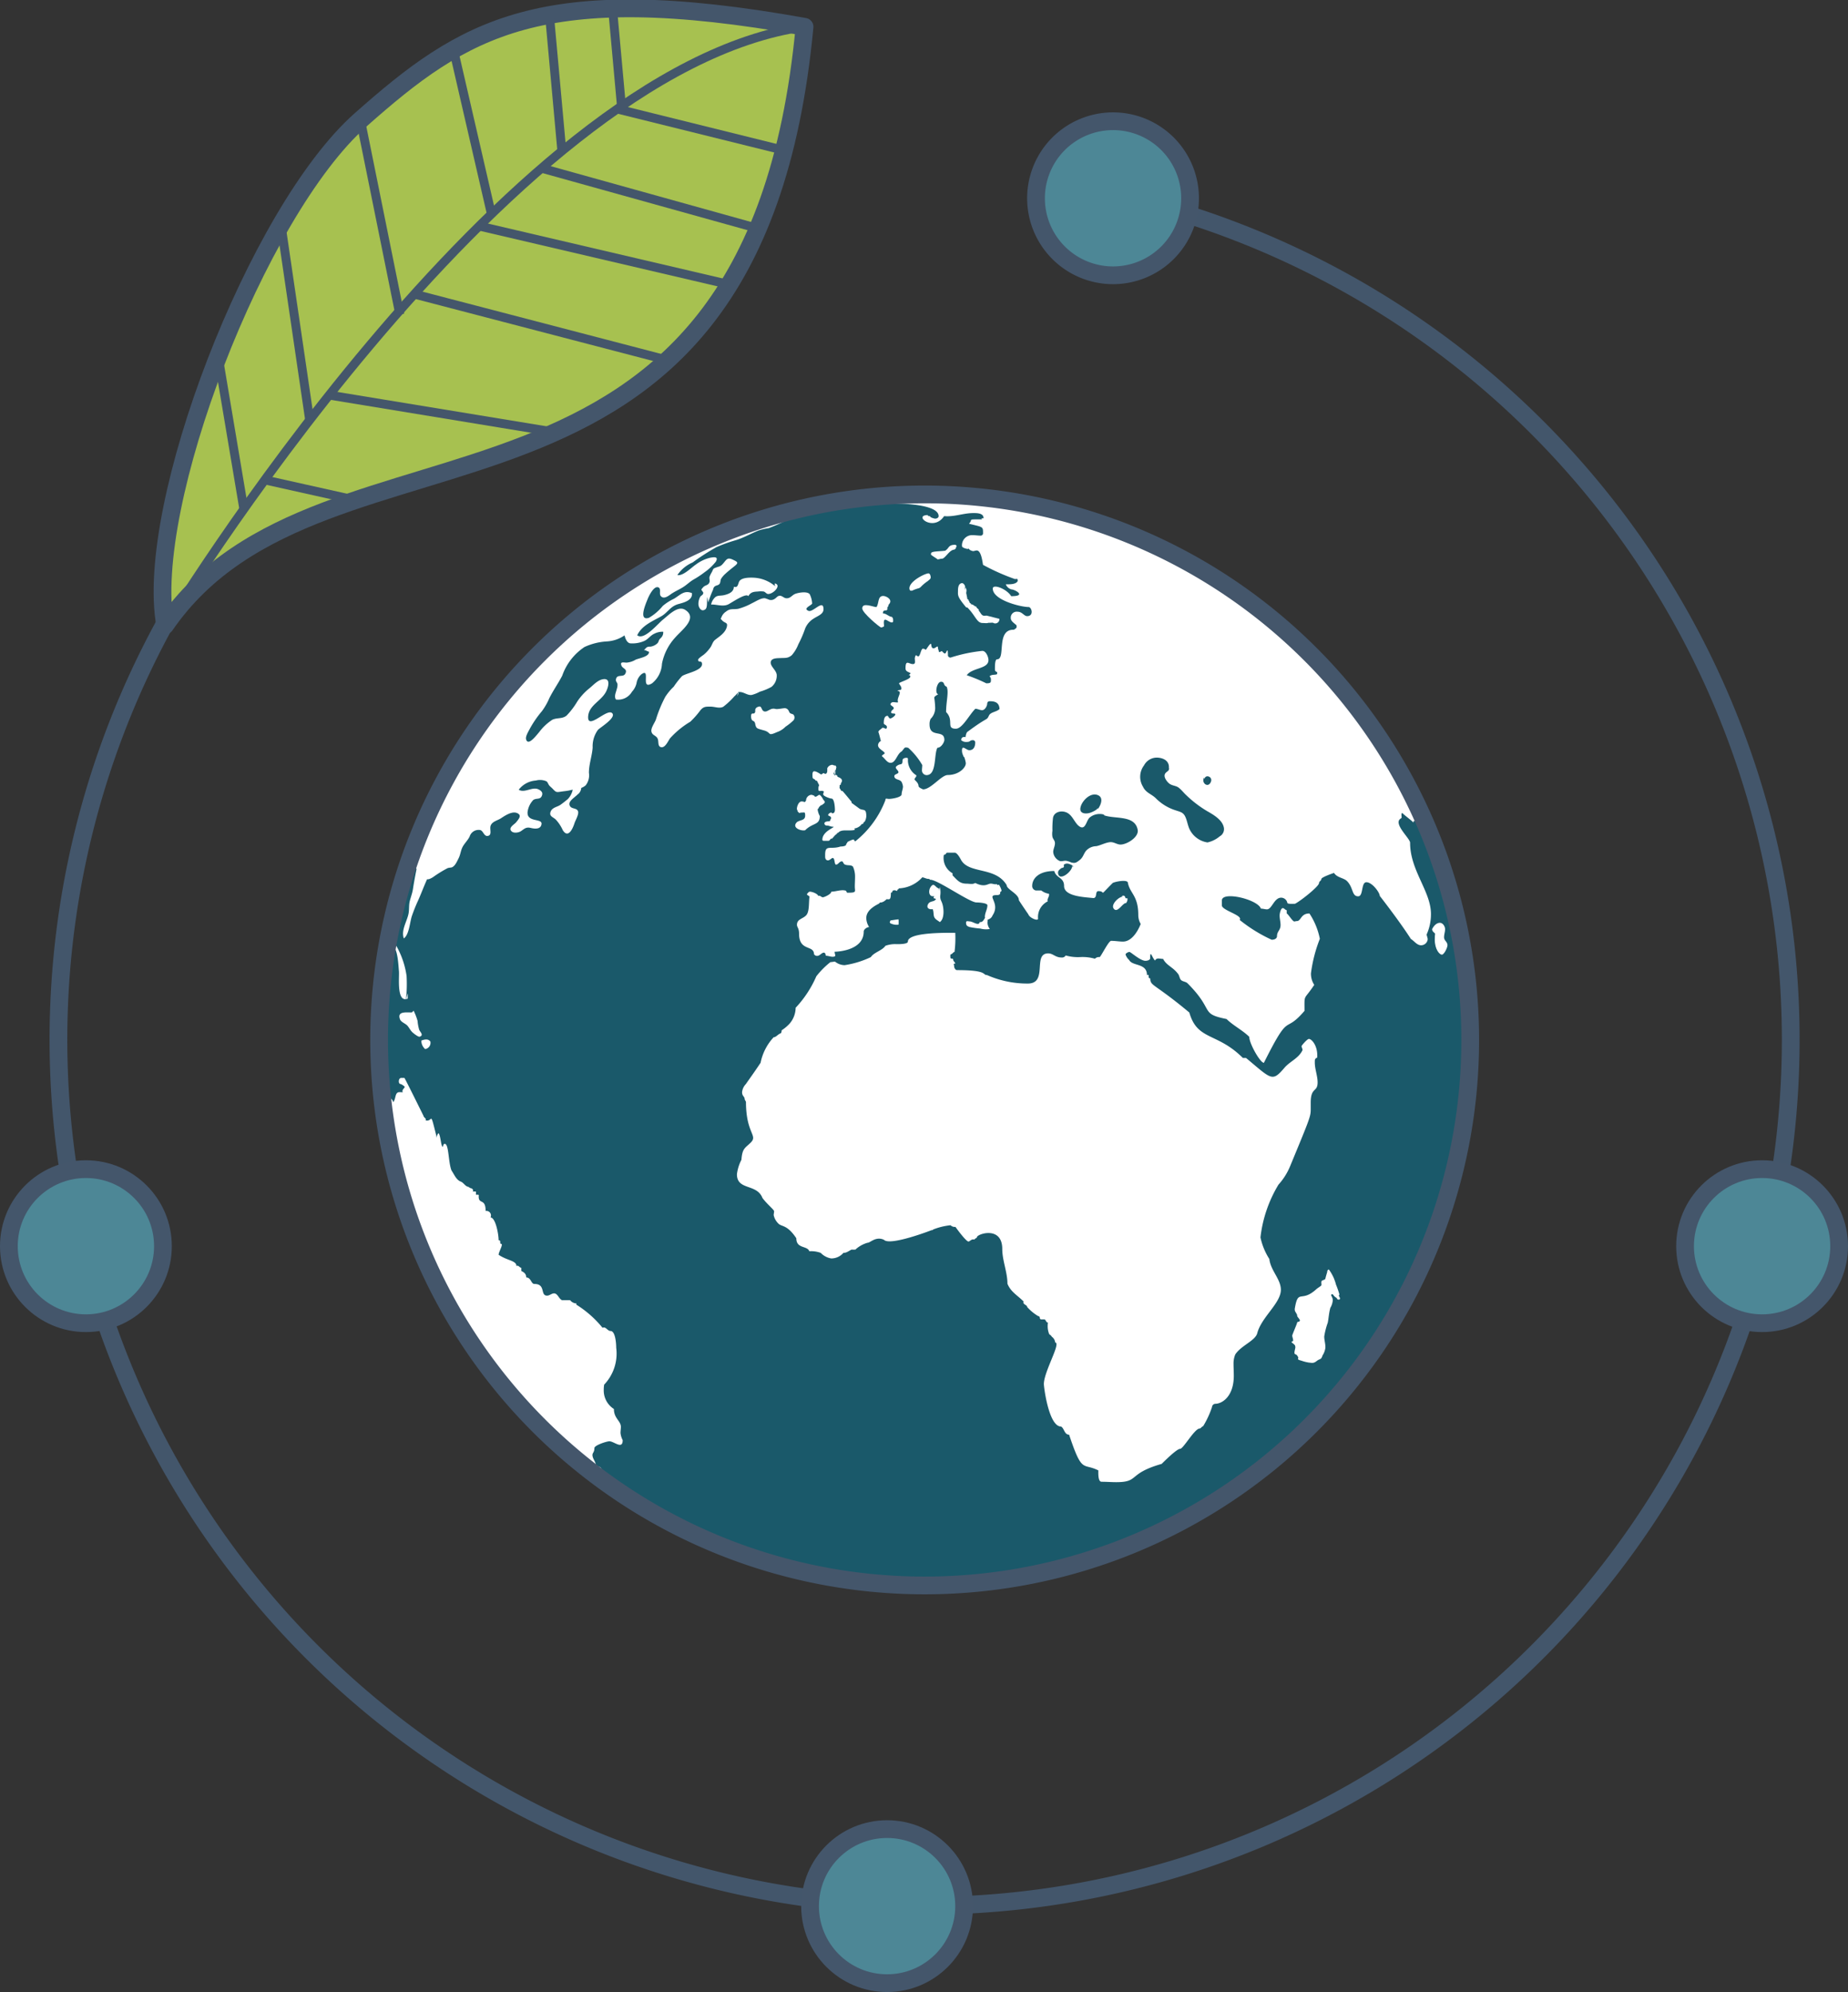 <svg xmlns="http://www.w3.org/2000/svg" width="104.142" height="112.268" viewBox="0 0 104.142 112.268">
  <rect x="0" y="0" width="104.142" height="112.268" fill="#333333" stroke="none"/>
  <g id="组_284" data-name="组 284" transform="translate(0.5 0.472)">
    <g id="组_282" data-name="组 282" transform="translate(20.864 27.393)">
      <path id="路径_387" data-name="路径 387" d="M143.362,191.893a30.744,30.744,0,1,1-30.745-30.744A30.746,30.746,0,0,1,143.362,191.893Z" transform="translate(-81.873 -161.149)" fill="#1a596a"/>
      <path id="路径_388" data-name="路径 388" d="M102.367,164.45l.008.172c-.015-.068-.028-.112-.028-.112,0-.032.006-.062.01-.1a.259.259,0,0,0-.148-.185c-.221,0-.252.244-.252.426,0,.265-.058.318.465.945h.062c.474.476.528.877.866.877.06,0,.123.007.185.007.185,0,.021-.02.231-.02.037,0,.075-.006.112-.006.081,0,.1.041.161.041a.234.234,0,0,0,.252-.221.312.312,0,0,0,0-.036l-.716-.182c-.047,0-.093.008-.135.008-.162,0-.2-.171-.31-.284v-.06c-.06-.062-.122-.093-.153-.184h-.058a.408.408,0,0,0-.216-.122c-.029,0-.029-.031-.029-.062-.032,0-.062,0-.062-.031,0-.06-.062-.091-.062-.153,0-.029-.029-.029-.06-.029-.021-.122-.047-.25-.071-.361a.887.887,0,0,0,.018-.161A.43.43,0,0,0,102.367,164.45Z" transform="translate(-69.335 -159.226)" fill="#fff"/>
      <path id="路径_389" data-name="路径 389" d="M102.213,164.4l-.007-.1a.405.405,0,0,1,0,.063l0,.026Z" transform="translate(-69.18 -159.179)" fill="#fff"/>
      <path id="路径_390" data-name="路径 390" d="M102.46,162.956c-.032-.031-.032-.06-.062-.06-.426,0-.331.185-.58.335-.352.044-.793.023-.793.153,0,.015-.008.037-.008.057,0,.042.338.231.375.278.071,0,.164-.039.247-.039.182,0,.421-.51.7-.51.029-.029.089-.062.089-.091a.05.05,0,0,1,0-.024c0-.037.042-.062.042-.084Z" transform="translate(-69.92 -160.058)" fill="#fff"/>
      <path id="路径_391" data-name="路径 391" d="M100.074,165.3c.031-.031.031-.122.062-.153.252-.252-.135-.474-.318-.474-.33,0-.227.43-.382.627-.184,0-.8-.292-.8.076,0,.253,1,1.074,1.061,1.074.036,0,.167-.039.167-.083,0-.062-.013-.123-.013-.184,0-.378.265-.018.447-.018.107,0,.076-.083.076-.18,0-.042-.049-.136-.083-.136-.133,0-.31-.184-.44-.184-.026,0-.049,0-.049-.031,0-.247.253-.055.253-.239C100.053,165.345,100.028,165.319,100.074,165.3Z" transform="translate(-71.409 -158.951)" fill="#fff"/>
      <path id="路径_392" data-name="路径 392" d="M100.418,164.867a2.108,2.108,0,0,1,.336-.128.311.311,0,0,0,.158-.084,2.251,2.251,0,0,1,.4-.335c.067-.068.159-.11.159-.2s-.039-.231-.125-.231c-.184,0-1.074.434-1.074.843,0,.05.023.132.075.132C100.371,164.861,100.4,164.867,100.418,164.867Z" transform="translate(-70.387 -159.44)" fill="#fff"/>
      <path id="路径_393" data-name="路径 393" d="M97.371,171.061c-.453-.3-.463-.136-.463.058,0,.288.067.123.187.307h.062c.218.435.086.141.086.456,0,.166.045.117.172.117a.228.228,0,0,1,.138.037.032.032,0,0,0-.01.021c0,.011.007.021.007.029s-.036,0-.036.114c0,.093.378.232.466.232.159,0,.193.479.193.637,0,.127-.065.187-.1.187-.013,0-.033.008-.045.008s-.031-.008-.045-.039l-.015-.008c-.041,0-.083.039-.107.039-.2.2.1.1.1.286a.026.026,0,0,1-.008.02c-.049.047-.019.153-.122.153s-.252.024-.252.123a.128.128,0,0,0,.133.114c.123,0,.226.067.33.067.275,0-.577.214-.577.733a.063.063,0,0,0,.06.06c.408,0,.278.029.427-.12h.06l.193-.221.021.007c0-.052.067-.037.067-.071l-.007-.021c.026,0,.049-.037.089-.037,0,0,.058-.122.369-.122.075,0,.148,0,.221,0,.585,0,.177-.119.359-.119a.616.616,0,0,0,.367-.245h.06c0-.024.039-.049.039-.073l-.01-.018c.1,0,.161-.249.161-.351,0-.445-.154-.3-.372-.411l-.458-.336v-.062c-.037-.037-.474-.578-.518-.609h-.062a1.224,1.224,0,0,0-.1-.169.725.725,0,0,0,.008-.141l0-.024c.029,0,.06,0,.06-.031,0-.081.073-.14.073-.206,0-.125-.132-.179-.258-.232,0-.089-.071-.091-.12-.115l0,.05A.165.165,0,0,1,98.1,171a.372.372,0,0,0,.06-.063.8.8,0,0,1,.049-.136l0,.057a.272.272,0,0,0,.023-.106.367.367,0,0,0,.024-.117l-.016.007-.011-.007a.393.393,0,0,1,0-.062l0,.024a.026.026,0,0,0-.029-.024c-.091,0-.135-.042-.18-.042a.325.325,0,0,0-.278.195c0,.049,0,.093,0,.135,0,.164-.1.224-.187.14l-.015,0c-.054,0-.1.072-.148.072Z" transform="translate(-72.486 -155.292)" fill="#fff"/>
      <path id="路径_394" data-name="路径 394" d="M97.672,170.889a.072.072,0,0,0,.044.073l.015-.231a.466.466,0,0,1-.045.08A.3.3,0,0,0,97.672,170.889Z" transform="translate(-72.009 -155.167)" fill="#fff"/>
      <path id="路径_395" data-name="路径 395" d="M97.619,172.334l.01.007c0-.093.093-.122.123-.182h.06c.034-.067.161-.076.161-.193a.025.025,0,0,0-.008-.021c-.026,0-.008-.068-.039-.068l-.021.007a.816.816,0,0,0-.213-.305l-.018,0c-.078,0-.135.1-.226.1l-.031,0c-.031-.031-.031-.062-.063-.062a.369.369,0,0,0-.153-.042.332.332,0,0,0-.283.31c0,.037-.071.1-.083.1a.346.346,0,0,0-.167-.037c-.166,0-.265.278-.265.414,0,.084.036.045.036.143.158.158.05.07.245.07.036,0,.073-.006.1-.006.063,0,.084.006.084.18,0,.283-.283.229-.463.365-.289.289.14.466.361.466a.638.638,0,0,0,.1-.008c.434-.434.827-.276.827-.8a1.071,1.071,0,0,1-.125-.393l.008,0C97.6,172.377,97.6,172.334,97.619,172.334Z" transform="translate(-72.858 -154.645)" fill="#fff"/>
      <path id="路径_396" data-name="路径 396" d="M94.814,168.92c-.06.055-.037.278.01.341s.1.058.136.1a.325.325,0,0,1,.057.159c.041.177.078.213.239.263.1.031.195.055.286.081a.69.69,0,0,1,.175.083c.044.028.1.1.146.112.106.026.323-.094.43-.13a1.257,1.257,0,0,0,.429-.286,3,3,0,0,0,.44-.351.248.248,0,0,0,0-.33c-.05-.039-.127-.039-.182-.081s-.052-.083-.084-.135a.25.25,0,0,0-.273-.141c-.11.011-.213.034-.328.042a.412.412,0,0,1-.171-.01.385.385,0,0,0-.21.013c-.045.016-.081.039-.125.058a1.481,1.481,0,0,1-.135.067c-.154.047-.224-.029-.276-.146s-.088-.153-.216-.1a.216.216,0,0,0-.143.135c-.02.062.011.107-.02.172C94.95,168.951,94.872,168.868,94.814,168.92Z" transform="translate(-73.816 -156.554)" fill="#fff"/>
      <path id="路径_397" data-name="路径 397" d="M94.382,168.008l-.026,0,0,0a.416.416,0,0,0-.049.221Z" transform="translate(-74.112 -156.867)" fill="#fff"/>
      <path id="路径_398" data-name="路径 398" d="M96.221,170.169a.605.605,0,0,0,.042-.049l-.016.047c.252-.042.466.193.724.161a1.97,1.97,0,0,0,.463-.185,3.106,3.106,0,0,0,.659-.273.815.815,0,0,0,.291-.689c-.034-.253-.349-.458-.339-.684.013-.257.361-.239.559-.249.265-.013.409.023.632-.164a2.075,2.075,0,0,0,.367-.612,6.448,6.448,0,0,0,.388-.9,1.187,1.187,0,0,1,.487-.556c.2-.136.546-.24.543-.52,0-.6-.593.2-.848.091-.331-.138.167-.305.208-.411a1.346,1.346,0,0,0-.138-.528c-.141-.171-.6-.094-.8-.024s-.283.273-.525.253c-.141-.011-.232-.158-.385-.138-.122.015-.174.128-.275.179a.355.355,0,0,1-.3.044,2.389,2.389,0,0,0-.229-.084c-.227-.028-.536.188-.731.275a3.477,3.477,0,0,1-.786.32c-.3.047-.45-.034-.684.156a.638.638,0,0,0-.24.275c-.08.175-.068.119.016.216.162.182.341.1.265.383-.091.333-.419.53-.651.713-.14.11-.164.262-.255.408a2.069,2.069,0,0,1-.357.406c-.054.05-.339.231-.348.3-.021.175.164.075.2.166.169.448-.887.595-1.113.773a4.717,4.717,0,0,0-.463.59,3.108,3.108,0,0,0-.479.577,7.435,7.435,0,0,0-.528,1.28c-.075.2-.3.484-.249.687.057.227.3.2.365.435.044.166-.016.413.2.435s.375-.352.479-.5a4.93,4.93,0,0,1,1.144-.937,4.841,4.841,0,0,0,.573-.651c.18-.21.307-.2.57-.2.24,0,.5.122.715.007a4.285,4.285,0,0,0,.617-.578,2.02,2.02,0,0,0,.227-.244l0,0Z" transform="translate(-75.977 -159.026)" fill="#fff"/>
      <path id="路径_399" data-name="路径 399" d="M94.348,165.55c.162-.073,1.035-.685,1.14-.466.125-.229.3-.253.533-.263a1.242,1.242,0,0,1,.338,0c.08.023.151.122.214.133.289.055.828-.5.408-.591v.115c0,.016.041,0,.018.042a2,2,0,0,0-1.186-.478c-.221-.011-.632-.016-.8.159-.122.13-.071.442-.339.348,0,.31-.32.424-.569.478-.193.041-.344,0-.482.114a.778.778,0,0,0-.232.411C93.719,165.544,94.044,165.686,94.348,165.55Z" transform="translate(-74.682 -159.348)" fill="#fff"/>
      <path id="路径_400" data-name="路径 400" d="M93.051,165.53a.822.822,0,0,0-.1.411c0,.182.162.468.39.292.141-.109.068-.525.114-.687l.045.3c.08-.231.154-.448.252-.663.045-.089.029-.164.115-.236s.206-.055.278-.154c.049-.06.042-.195.081-.275a1.331,1.331,0,0,1,.258-.3c.151-.14.326-.276.487-.406.253-.2.211-.239-.076-.374-.31-.146-.352-.021-.547.21-.153.18-.208.158-.391.227s-.151.05-.245.253a1.491,1.491,0,0,0-.136.275c-.024.107.029.2,0,.3-.06.171-.208.161-.322.253a.877.877,0,0,0-.135.158c0,.062.067.1.067.1,0,.086.068.018.024.156C93.182,165.434,93.083,165.473,93.051,165.53Z" transform="translate(-74.956 -159.759)" fill="#fff"/>
      <path id="路径_401" data-name="路径 401" d="M97.293,170.406a3.037,3.037,0,0,1,.755-1.488c.352-.409,1.3-1.087.547-1.554-.409-.253-.926.3-1.234.544s-1.075,1.2-1.462.892c.257-.552.864-.793,1.353-1.069.369-.211.51-.564.963-.689.286-.08.817-.2.767-.617-.435-.184-.651.1-1.009.315a2.887,2.887,0,0,0-.635.406,2.828,2.828,0,0,1-.783.671c-.609.192-.167-.811-.08-1.03.058-.156.349-.788.611-.689.182.068.034.364.136.487.162.2.413.016.572-.1.218-.154.465-.257.682-.393s.385-.31.6-.435a5.246,5.246,0,0,0,.616-.408,2.955,2.955,0,0,0,.638-.6c.167-.3-.11-.257-.32-.219a2.19,2.19,0,0,0-.8.378c-.262.177-.724.661-1.049.6a1.953,1.953,0,0,1,.859-.71,12.823,12.823,0,0,1,1.342-.864,8.539,8.539,0,0,1,1.074-.388c.455-.136.859-.375,1.3-.551a3.978,3.978,0,0,1,.577-.135,10.072,10.072,0,0,0,.95-.416c.923-.461.986-.482,1.077-.666a.458.458,0,0,0-.008-.071,30.551,30.551,0,0,0-10.1,4.29c0,.015-.008.031-.011.045l-.045-.01a30.834,30.834,0,0,0-12.087,15.46,3.7,3.7,0,0,1,.374.585c-.1.484-.175.936-.2,1.111-.037.247-.128.471-.185.708-.052.218-.024.448-.063.671-.078.448-.434.936-.27,1.416.3-.2.343-.929.453-1.256a9.4,9.4,0,0,1,.359-.893c.174-.391.322-.794.5-1.184.083.013.169-.021.325-.112a6.7,6.7,0,0,1,.828-.512c.08-.033.2-.028.249-.05.177-.076.278-.317.37-.5.109-.211.119-.434.227-.643s.3-.382.4-.594a.527.527,0,0,1,.6-.361c.185.054.211.409.466.318.2-.075.045-.383.119-.573.094-.237.39-.283.585-.413.216-.143.609-.408.893-.294.313.125.089.354-.041.521-.088.11-.417.281-.3.465s.43.125.562.041c.214-.143.289-.249.567-.184.193.047.567.1.6-.229s-.853-.067-.785-.687a1.205,1.205,0,0,1,.315-.656c.184-.133.4,0,.492-.252.062-.171-.031-.27-.193-.349-.349-.172-.783.226-1.114.018a1.325,1.325,0,0,1,.963-.517.906.906,0,0,1,.595.041c.081.055.106.169.161.236s.132.119.2.195c.2.21.211.19.505.148.167-.026.305-.032.474-.075.047-.011.1-.021.145-.029a1.117,1.117,0,0,1-.276.528c-.133.11-.281.229-.411.32-.18.127-.455.148-.551.37-.115.271.109.31.273.456a2.16,2.16,0,0,1,.4.6c.3.494.562-.063.664-.387.049-.154.258-.5.2-.669-.075-.21-.365-.109-.465-.314-.114-.242.219-.421.448-.64.008-.029.018-.06.029-.089l-.024.086a.5.5,0,0,0,.193-.362.769.769,0,0,0,.247-.143.915.915,0,0,0,.185-.71c0-.487.175-.934.21-1.42a1.571,1.571,0,0,1,.3-1c.127-.133,1-.658.817-.918-.258-.375-1.439,1.007-1.369.145.052-.622.737-.846,1.01-1.384.125-.249.268-.744-.141-.7-.336.037-.591.357-.843.551a3.308,3.308,0,0,0-.642.713,4.221,4.221,0,0,1-.6.789c-.245.2-.531.11-.8.234a2.872,2.872,0,0,0-.746.7c-.119.127-.629.841-.739.395-.042-.167.158-.473.226-.611a6.02,6.02,0,0,1,.666-.963,3.566,3.566,0,0,0,.413-.72c.216-.44.507-.845.733-1.282a3.214,3.214,0,0,1,1.257-1.618,3.507,3.507,0,0,1,1.277-.315,1.946,1.946,0,0,0,.978-.339c.054.219.146.408.307.447a1.671,1.671,0,0,0,.825-.141c.218-.112.344-.314.547-.4a.994.994,0,0,1,.5-.112.409.409,0,0,1-.088.3c-.019.034-.091.089-.12.13-.049.068-.05.145-.109.213a.716.716,0,0,1-.341.187c-.091.028-.158-.01-.255.044-.068.039-.114.12-.175.158.109,0,.188.078.286.094.032.275-.543.362-.749.448a1.163,1.163,0,0,1-.508.167c-.169,0-.4-.078-.288.182.073.162.365.185.2.46-.123.2-.471-.015-.518.314-.015.109.073.162.089.257a.726.726,0,0,1-.042.281c-.044.193-.161.4-.047.585a.9.9,0,0,0,.906-.439,1.066,1.066,0,0,0,.255-.476.836.836,0,0,1,.275-.505c.557-.406-.086.926.6.508A1.5,1.5,0,0,0,97.293,170.406Z" transform="translate(-81.353 -160.862)" fill="#fff"/>
      <path id="路径_402" data-name="路径 402" d="M88.757,171.6l.011-.042,0,0Z" transform="translate(-77.575 -154.65)" fill="#fff"/>
      <path id="路径_403" data-name="路径 403" d="M83.6,179.634a3.31,3.31,0,0,0-.221-.572l-.093.093c-.242.023-.871-.11-.672.4.058.146.3.232.4.336s.161.245.273.365c.065.067.348.294.429.27.258-.078.023-.27-.024-.391A2.528,2.528,0,0,1,83.6,179.634Z" transform="translate(-81.433 -149.965)" fill="#fff"/>
      <path id="路径_404" data-name="路径 404" d="M83.651,180.124v.012h.006Z" transform="translate(-80.763 -149.302)" fill="#fff"/>
      <path id="路径_405" data-name="路径 405" d="M83.338,180.122a.63.63,0,0,0,.214.479.353.353,0,0,0,.294-.426C83.71,180,83.513,180.062,83.338,180.122Z" transform="translate(-80.958 -149.343)" fill="#fff"/>
      <path id="路径_406" data-name="路径 406" d="M81.922,178.842c.018-.127.024-.262.029-.362C81.941,178.6,81.932,178.719,81.922,178.842Z" transform="translate(-81.842 -150.329)" fill="#fff"/>
      <path id="路径_407" data-name="路径 407" d="M81.932,178.892c-.028.455-.047.913-.055,1.371C82.061,178.843,82.085,179.136,81.932,178.892Z" transform="translate(-81.871 -150.072)" fill="#fff"/>
      <path id="路径_408" data-name="路径 408" d="M82.48,177.182c.294.208.317,1.109.351,1.434.031.307-.133,1.667.4,1.579a8.291,8.291,0,0,0,.031-1.3,4.788,4.788,0,0,0-.6-1.738c-.171-.288-.143-.682-.3-.958q-.124.612-.229,1.236C82.178,177.218,82.274,177.036,82.48,177.182Z" transform="translate(-81.713 -151.752)" fill="#fff"/>
      <path id="路径_409" data-name="路径 409" d="M82.125,177.111c-.019.128-.037.252-.055.378.018-.086.031-.172.042-.26C82.117,177.2,82.12,177.155,82.125,177.111Z" transform="translate(-81.75 -151.184)" fill="#fff"/>
      <path id="路径_410" data-name="路径 410" d="M95.454,201.066c0-.344-.393-.474-.393-1.01a1.238,1.238,0,0,1-.572-1.1,1.559,1.559,0,0,1,.023-.273,2.537,2.537,0,0,0,.679-2.081c0-.288-.06-.941-.315-.941-.154,0-.245-.2-.382-.2a.182.182,0,0,0-.073.019,5.98,5.98,0,0,0-1.483-1.308.146.146,0,0,1,.018-.065.478.478,0,0,1-.365-.184h-.458c-.19-.094-.237-.383-.447-.383-.13,0-.258.128-.388.128-.409,0-.057-.659-.721-.659-.184,0-.184-.367-.458-.367,0-.182-.089-.273-.275-.364V192.1c-.071,0-.146-.119-.218-.119a.076.076,0,0,0-.055.026c0-.32-.5-.3-1.007-.642,0-.175.3-.62.127-.62-.036,0-.036-.036-.036-.076,0-.058,0-.125-.091-.125,0-.338-.172-1.282-.458-1.282a.206.206,0,0,0,.026-.1.255.255,0,0,0-.3-.266c0-.734-.391-.351-.391-.814a.149.149,0,0,1,.01-.054.186.186,0,0,1-.024-.047h-.141v-.159l-.015-.024H87.1c.065-.067.006-.114-.042-.171l-.007,0a.35.35,0,0,1-.179-.088c-.177-.019-.266-.214-.416-.289-.273-.091-.365-.364-.547-.638-.184-.456-.145-1.5-.38-1.5-.1,0-.086.166-.11.166-.107,0-.119-.645-.242-.768a.336.336,0,0,0-.091.275c-.391-1.561-.234-.983-.543-.983-.132,0-.08-.037-.08-.065,0-.065-.128-.128-.128-.193,0,0-1.057-2.146-1.08-2.146h-.182c-.164,0-.174.341-.039.341a.652.652,0,0,1,.24.158c0,.065-.13.138-.13.25s.094.052-.164.052c-.284,0-.184.388-.365.572,0-.184-.18-.184-.18-.365a1.484,1.484,0,0,1-.492-.481,30.7,30.7,0,0,0,12.584,22.232c-.008-.138-.016-.278-.016-.43,0-.093-.091-.093-.184-.093.175-.351-.275-.367-.275-.367,0-.234-.2-.4-.2-.619,0-.127.11-.151.11-.387,0-.162.694-.385.845-.385.26,0,.749.489.749-.063a1.146,1.146,0,0,1-.123-.4C95.432,201.289,95.454,201.177,95.454,201.066Z" transform="translate(-81.829 -148.513)" fill="#fff"/>
      <path id="路径_411" data-name="路径 411" d="M82.814,178.66h0v.013Z" transform="translate(-81.289 -150.216)" fill="#fff"/>
      <path id="路径_412" data-name="路径 412" d="M82.9,178.461l-.088.323a.321.321,0,0,0,.081-.023A1.853,1.853,0,0,0,82.9,178.461Z" transform="translate(-81.287 -150.341)" fill="#fff"/>
      <path id="路径_413" data-name="路径 413" d="M100.951,175.752c-.141.216.007.349.239.31.073.146.032.327.094.455s.187.175.309.276c.26-.172.234-.724.151-1.009-.058-.2-.132-.24-.128-.465a1.233,1.233,0,0,0-.023-.512l-.026.242a1.307,1.307,0,0,0-.011-.146c-.226-.049-.284-.391-.489-.073-.125.2-.1.564.21.5-.018.034-.028.08-.044.11.042.008.091.032.143.042C101.313,175.665,101.062,175.585,100.951,175.752Z" transform="translate(-69.996 -152.69)" fill="#fff"/>
      <path id="路径_414" data-name="路径 414" d="M99.9,175.893v0l.058,0Z" transform="translate(-70.62 -151.944)" fill="#fff"/>
      <path id="路径_415" data-name="路径 415" d="M99.588,176.043a.1.1,0,0,1,.019.059.79.79,0,0,0,.479.089,1.987,1.987,0,0,0,0-.3c-.138.01-.3.041-.453.062C99.62,175.986,99.607,176.014,99.588,176.043Z" transform="translate(-70.813 -151.943)" fill="#fff"/>
      <path id="路径_416" data-name="路径 416" d="M107.367,175.792c.21.314.517-.331.7-.3a.368.368,0,0,0,.084-.266.692.692,0,0,0-.114-.01c-.016-.14-.1-.177-.218-.117l.089.031C107.7,175.1,107.206,175.547,107.367,175.792Z" transform="translate(-65.976 -152.459)" fill="#fff"/>
      <path id="路径_417" data-name="路径 417" d="M100.354,187.679a.889.889,0,0,1-.538-.2c-.073,0-.177.028-.26.028a4.609,4.609,0,0,0-.794.8,6.177,6.177,0,0,1-1.165,1.772,1.394,1.394,0,0,1-.346.9,2.3,2.3,0,0,1-.442.37s0,.182-.089.182c-.149.075-.239.21-.362.21a2.961,2.961,0,0,0-.737,1.439c-.393.59-.661.953-.83,1.2a.773.773,0,0,0-.213.452c0,.247.148.229.148.416.023.039.045.083.071.133,0,1.785.682,1.881.275,2.289-.322.322-.482.32-.531.979a2.394,2.394,0,0,0-.253.814c0,.924,1.122.515,1.438,1.337.255.343.656.664.656.746s-.023.148-.023.221a.947.947,0,0,0,.268.478c.184.184.489.047,1.007.824,0,.606.624.406.733.733a1.578,1.578,0,0,1,.642.091,1.081,1.081,0,0,0,.586.314.9.9,0,0,0,.694-.314c.18,0,.273-.091.458-.184.057,0,.253.018.253-.034a1.7,1.7,0,0,1,.645-.351c.136,0,.333-.232.658-.232a.616.616,0,0,1,.273.068c.356.357,2.688-.549,2.688-.549.042,0,.076,0,.076-.033a3.681,3.681,0,0,1,.988-.242.331.331,0,0,0,.275.093c.073.11.6.824.731.824.073,0,.146-.119.268-.119.054,0,.08.029.08-.008s.13-.065.13-.114c0-.182,1.429-.668,1.429.666,0,.651.291,1.3.291,1.952.184.46.549.642.915,1.007a.132.132,0,0,0-.016.055c0,.114.214.141.214.255a2.613,2.613,0,0,0,.625.513c.076,0,.089.065.089.138a.374.374,0,0,1,.037.029l.013.016h.224c.093.089.093.182.184.182a.6.6,0,0,0-.016.149,1.163,1.163,0,0,0,.089.508.379.379,0,0,1,.146.14.45.45,0,0,1,.187.322c.343.021-.638,1.642-.638,2.342,0,.184.278,2.394.966,2.394.184.093.184.46.456.46.744,2.232.76,1.567,1.647,2.013,0,.184-.021.64.184.64.275,0,.549.023.822.023,1.332,0,.624-.476,2.563-1.03.136-.135.85-.85,1.044-.85.175,0,.814-1.145,1.1-1.145.063,0,.13-.128.193-.128a5.221,5.221,0,0,0,.5-1.079.2.2,0,0,1,.184-.185c.372,0,1.044-.395,1.044-1.582,0-.231-.015-.461-.015-.694a1.3,1.3,0,0,1,.1-.508c.339-.508,1.106-.759,1.234-1.182.227-.91,1.334-1.7,1.334-2.459,0-.6-.573-1.074-.65-1.735a3.7,3.7,0,0,1-.5-1.218,7.352,7.352,0,0,1,1.015-2.973,3.575,3.575,0,0,0,.656-1.04c1.135-2.745,1.161-2.8,1.161-3.229,0-.115,0-.232,0-.349,0-.9.388-.567.388-1.142,0-.38-.158-.747-.158-1.127,0-.05,0-.1.006-.154.109-.211.133.019.133-.245,0-.58-.323-.926-.473-.926-.089,0-.413.367-.413.413s.054.135.054.2a.092.092,0,0,1-.007.036c-.223.445-.669.6-.989.952-.718.846-.729.687-2.186-.528H122.8c-1.46-1.46-2.562-.962-3.018-2.562-2-1.667-2.2-1.481-2.2-1.922a.257.257,0,0,0,.071-.011c-.26.065-.107-.19-.2-.19a.153.153,0,0,0-.057.02c0-.7-.822-.492-1.007-.859a.7.7,0,0,1-.2-.307.053.053,0,0,1,.007-.031.331.331,0,0,1,.211-.114c.076,0,.612.5.9.5.086,0,.218-.024.258-.107l.01,0c0-.572.091-.093.275.093a.194.194,0,0,1,.195-.115c.078,0,.171.023.262.023.182.365.549.458.824.824.093.093.093.275.184.365s.276.091.365.184c1.554,1.551.661,1.706,2.2,2.014.367.365.914.638,1.28,1.005,0,.378.617,1.464.824,1.464,1.517-3.033,1.087-1.527,2.289-2.929,0-.992-.06-.549.549-1.464a1.14,1.14,0,0,1-.185-.656,8.123,8.123,0,0,1,.5-1.941,4.009,4.009,0,0,0-.586-1.428c-.5,0-.461.43-.713.43-.047,0-.1.021-.14.021-.1,0-.328-.4-.427-.452v-.184c-.073,0-.146-.117-.221-.117-.112,0-.179.3-.179.416,0,.179.052.357.052.538,0,.3-.2.349-.2.629,0,.094-.083.2-.3.2a8.529,8.529,0,0,1-1.8-1.113.147.147,0,0,0,.018-.068c0-.239-1.025-.494-1.025-.755v-.275c0-.547,2.024-.065,2.2.458.122,0,.245.041.338.041.286,0,.4-.659.807-.659a.361.361,0,0,1,.344.289c0,.081.341.055.432.055.323-.162,1.355-.984,1.355-1.168,0-.1.13-.13.13-.227s.612-.312.713-.343c.182.275.547.275.729.456.374.37.262.861.633.861.305,0,.154-.793.465-.793.328,0,.752.586.752.77,0,0,1.1,1.407,1.753,2.427.187.112.341.356.578.356a.376.376,0,0,0,.37-.331c0-.1-.058-.206-.058-.281a2.772,2.772,0,0,0,.242-1.148c0-1.282-1.176-2.448-1.176-4.02,0-.255-1.028-1.116-.492-1.384a.123.123,0,0,0,.013-.065c0-.039-.008-.083-.008-.123a.15.15,0,0,1,.039-.11c.185.182.46.365.64.549,0-.093,0-.093.094-.093a5.112,5.112,0,0,1-.275-1.645l0-.054A30.787,30.787,0,0,0,100.958,161.4c.158.159.369.266,2.258.266.538,0,2.438.065,2.438.707,0,.091-.106.14-.195.14-.044,0-.279-.067-.279-.117,0-.023-.026-.023-.05-.023s-.084,0-.084-.06c-.851,0,.309.97.916.06.055,0,.114.007.169.007.515,0,.973-.18,1.47-.18.185,0,.585-.01.585.279,0,.034-.119,0-.119.034a.666.666,0,0,0,.088.1c-.015-.013-.032-.031-.058-.058-.882,0-.474-.013-.733.245.8.2.793.148.793.549a.13.13,0,0,1-.122.122c-.161,0-.325-.028-.487-.028a.573.573,0,0,0-.577.619c0,.094.258.158.318.158a.154.154,0,0,0,.075-.018c0,.081.19.141.237.141s.138-.036.2-.036c.253,0,.32.627.356.811a12.145,12.145,0,0,0,1.795.8c.125,0,.158-.052.158.112-.1.206-.489.184-.671.184a.483.483,0,0,0,.313.287c.184,0,.9.383-.008.383-.247-.411-1.038-.711-1.038-.427,0,.648,1.577,1.038,2.016,1.038.179,0,.313.513-.078.513-.182,0-.273-.249-.547-.249a.335.335,0,0,0-.377.359c0,.182.2.284.328.413v.122c-.062.062-.122.122-.182.122-.986,0-.416,1.665-.913,1.665-.141,0-.125.452-.125.593a.132.132,0,0,0,.122.122v.122c-.122.062-.3,0-.426.122a.248.248,0,0,1,.078.184c0,.158,0,.211-.262.211a9.272,9.272,0,0,0-1.1-.455c.3-.435,1.223-.343,1.223-.854,0-.175-.14-.518-.344-.518a8.694,8.694,0,0,0-1.79.377.15.15,0,0,1-.151-.11h0c0-.585-.081-.12-.166-.12-.057,0-.13-.089-.175-.135-.032,0-.094.055-.14.055a.04.04,0,0,1-.028-.013c0-.067-.055-.162-.055-.242,0-.151-.13.041-.244.041-.257,0,.036-.616-.424.073l0,.01c-.029,0-.106-.062-.171-.062-.125,0-.151.434-.271.434-.049,0-.093-.062-.125-.062s-.067.13-.067.175.01.12.01.177c0,.1-.02.145-.122.145-.223,0-.411-.278-.411.237,0,.166.115.187.266.262a.037.037,0,0,1,.011.024c0,.036-.062.07-.1.1a.08.08,0,0,1,.091.091c0,.14-.632.314-.632.369s.132.166.132.281c0,.153-.13.054-.226.151.291,0,.019.309.019.533,0,.1.058.114-.044.114-.062,0-.132-.016-.193-.016a.164.164,0,0,0-.166.091.041.041,0,0,0-.007.026c0,.07.138.11.177.187a.087.087,0,0,1,.008.033c0,.086-.148.117-.148.234s.237.029.237.117-.218.231-.283.231c-.083,0-.12-.148-.154-.148-.214,0-.214.3-.214.424v0c0,.076.177.084.177.211,0,.044-.016.091-.058.091s-.115-.055-.171-.055a.061.061,0,0,0-.032.008c-.075.075-.218.151-.218.226a.044.044,0,0,0,.007.028c.044.128.084.3.128.468l.008.015a.282.282,0,0,0-.164.236c0,.2.26.286.367.429l.006.02c0,.06-.151.1-.151.159a.064.064,0,0,0,.016.034c.151.11.268.354.468.354.3,0,.359-.513.638-.651a1,1,0,0,1,.11-.138.127.127,0,0,1,.122-.076c.045,0,.093.016.122.016a3.91,3.91,0,0,1,.794.976c0,.091-.016.182-.016.266a.268.268,0,0,0,.255.3c.59,0,.409-1.184.616-1.542.211,0,.39-.313.39-.443,0-.614-.833-.083-.833-.867a.685.685,0,0,1,.06-.318.856.856,0,0,0,.255-.653,5.03,5.03,0,0,0-.049-.53c0-.1.145-.14.223-.214-.208,0-.091-.694.159-.694.221,0,.112.21.314.278.136.289-.031.83-.031,1.429.469.469-.028.939.551.939.365,0,.744-.77,1.095-1.122.146,0,.253.078.385.078.153,0,.287-.231.287-.383a.13.13,0,0,1,.122-.122c.242,0,.551.023.572.439-.171.171-.512.166-.6.378-.149.3-.016.015-1.234.927a.654.654,0,0,0-.08.279c-.106-.024-.247-.008-.247.172a.41.41,0,0,0,.291.1c.266,0,.158-.1.38-.1a.129.129,0,0,1,.12.122c0,.315-.148.443-.33.443s-.417-.331-.417.021a.6.6,0,0,0,.076.291c0,.026,0,.05.021.05.049,0,.119.325.119.372,0,.263-.408.664-1.01.664-.374,0-.947.809-1.4.809-.084-.042-.211-.086-.253-.171,0-.223-.224-.335-.224-.388,0-.091.1-.132.1-.206l0-.026a1.011,1.011,0,0,1-.476-.819c0-.106.029-.169-.093-.169-.086,0-.211.045-.211.143,0,.349-.123.115-.37.362a.076.076,0,0,0-.008.036c0,.089.149.182.149.27,0,.106-.231.1-.232.221l0,.026c.044.213.341.128.427.341a.843.843,0,0,1,.06.218c0,.148-.076.292-.076.44,0,.169-.541.26-.708.26-.132,0-.206-.063-.206.067a5.45,5.45,0,0,1-1.684,2.313c-.182,0,.1-.232-.452.044,0,.049-.076.1-.076.146,0,.094-.227.114-.32.114-.573.19-.864-.136-.864.468,0,.033,0,.067,0,.1,0,.148.071.211.158.211.11,0,.2-.133.268-.133.125,0,.089.328.172.37l.031,0c.1,0,.18-.182.314-.182.075,0,.071.13.161.175.172.084.339,0,.466.127a1.361,1.361,0,0,1,.115.6c0,.171-.013.344-.013.515,0,.294.127.352-.409.352-.063,0-.063-.122-.122-.122a.666.666,0,0,0-.153-.018c-.21,0-.447.08-.64.08,0,.141-.4.317-.478.317s-.128-.086-.206-.086a.129.129,0,0,0-.049.013c-.044-.128-.317-.232-.465-.244-.084,0-.127.084-.171.128a.072.072,0,0,0,0,.024c0,.06.135.07.135.145-.042.382,0,.807-.169,1.02-.187.221-.533.216-.533.552,0,.14.119.185.119.5,0,1.014.841.616.841,1.16.063.062.091.091.18.091.145,0,.252-.182.372-.182s.091.175.132.175c.11,0,.245.055.357.055.255,0,.122-.112.122-.281,0,0,1.639-.011,1.639-1.137,0-.138.2-.255.305-.255a.985.985,0,0,1-.161-.5c0-.356.292-.609.713-.819.023-.023.042-.046.065-.068,0,0,.146.039.367-.182.156,0,.242.073.242-.366.106,0,.075-.133.141-.133.084,0,.081-.007.081-.007.036,0,.071.036.106.036a.057.057,0,0,0,.041-.018.033.033,0,0,1-.015-.024c0-.031.086-.042.086-.075a.05.05,0,0,0-.011-.024,1.878,1.878,0,0,0,1.338-.62c.1,0,.221.086.351.086.107,0,.029.049.115.049.4,0,2.207,1.278,2.586,1.278.122,0,.62.026.62.162,0,.227-.143.426-.143.653a.174.174,0,0,0,.011.054c-.081.107-.114.249-.3.24-.055.244-.38-.037-.56-.039-.1,0-.237-.078-.208.127.016.117.078.141.18.184a4.4,4.4,0,0,0,.614.089,1.235,1.235,0,0,0,.543.026.6.6,0,0,1-.119-.482l-.029.3c0-.109.024-.234.029-.348a.378.378,0,0,0,.273-.237c.466-.7-.38-1.142.214-1.142.244,0,.216-.1.216-.175,0-.007.075-.016.075-.094a1.083,1.083,0,0,0-.143-.314c-.029,0-.057.013-.08.013s-.039-.011-.039-.057a.215.215,0,0,1-.084.015c-.088,0-.175-.037-.252-.037-.184,0-.339.234-.884-.036a.39.39,0,0,1-.221.055c-.084,0-.172-.015-.257-.015-.4,0-.525-.19-.8-.469V182.5a.983.983,0,0,1-.505-.9.553.553,0,0,1,.018-.141c.122,0,.122-.12.18-.12h.429c.136,0,.305.305.367.426.469.785,1.931.354,2.56,1.4,0,.253.689.486.689.85,0,.021.528.793.534.8.065.2.547.4.547.242a.983.983,0,0,1,.547-.975.22.22,0,0,1-.013-.059c0-.1.088-.216.088-.312a.117.117,0,0,0-.013-.057.909.909,0,0,1-.427-.184h-.305a.253.253,0,0,1-.208-.26c0-.387.336-.838,1.246-.838.1.411.551.344.551.846,0,.593,1.155.624,1.645.679.245,0,.083-.391.291-.391.46,0-.041.385.807-.461.159-.081.854-.213.854,0,.12.6.585.71.585,1.813a1,1,0,0,0,.136.5c-.185.465-.53.992-1,.992-.219,0-.424-.042-.666-.042-.138,0-.528.8-.642.915a.329.329,0,0,0-.273.093,2.516,2.516,0,0,0-.825-.093,2.538,2.538,0,0,1-.822-.091.235.235,0,0,1-.229.115c-.362,0-.479-.232-.755-.232-.9,0,.008,1.7-1.148,1.7a5.622,5.622,0,0,1-2.307-.481c-.265,0,.076-.276-1.691-.276-.06,0-.158-.091-.158-.244,0-.036-.021-.067-.021-.089s.018-.032.086-.032c0-.073-.117-.146-.117-.219,0-.128-.158.007-.158-.148,0-.06-.016-.162.039-.162s.13-.13.195-.13a6.063,6.063,0,0,0,.041-1.079c-.513,0-2.669-.036-2.669.494,0,.148-.478.146-.625.146a1.621,1.621,0,0,0-.64.091c-.185.274-.643.365-.824.64A5.266,5.266,0,0,1,100.354,187.679Zm13.293-8.88c.075-.385.578-.892,1-.694.326.154.13.583-.026.786l.01-.08a.336.336,0,0,1-.081.1,1.435,1.435,0,0,1-.333.171C113.975,179.169,113.576,179.163,113.647,178.8Zm-.461,3.254,0,0c.037.331-.736.934-.8.453-.021-.148.071-.2.159-.279.039-.032.122-.031.156-.068a.152.152,0,0,0,0-.132c.154-.135.318-.062.482.026v0l0,.007.039.021a.319.319,0,0,1,0,.088Zm2.7-1.171c-.218-.015-.365-.164-.6-.133-.255.034-.5.174-.747.224a.8.8,0,0,0-.575.257c-.156.2-.161.369-.364.526-.177.136-.25.2-.481.132a1.238,1.238,0,0,0-.275-.091c-.117-.016-.234.042-.344.018a.6.6,0,0,1-.388-.521c0-.175.135-.382.088-.567-.024-.094-.107-.175-.132-.279a1.036,1.036,0,0,1,0-.339,5.064,5.064,0,0,1,.032-.736c.073-.374.554-.439.841-.258s.387.557.64.739c.343.247.393-.305.57-.482a.873.873,0,0,1,.666-.208l-.023-.02a.135.135,0,0,0,.034.02.6.6,0,0,1,.145.031.03.03,0,0,1,0,.036c.627.229,1.749-.029,1.9.828C116.943,180.474,116.233,180.9,115.882,180.881Zm4.737-3.775.021.089c.013-.3.51-.148.338.185S120.437,177.379,120.619,177.106Zm.867,3.317a1.635,1.635,0,0,1-.685.338,1.346,1.346,0,0,1-1.023-.772c-.1-.226-.138-.528-.257-.734s-.3-.227-.505-.3a2.712,2.712,0,0,1-1.1-.658c-.263-.273-.58-.315-.752-.681a1.066,1.066,0,0,1,.063-1.2.814.814,0,0,1,.8-.432c.338.031.625.211.6.57.057.206-.187.2-.237.39-.042.162.115.372.234.479.166.149.4.128.556.253.172.136.291.3.445.44a6.4,6.4,0,0,0,1.168.887c.344.195.828.478.924.89A.461.461,0,0,1,121.486,180.423Z" transform="translate(-74.123 -161.149)" fill="#fff"/>
      <path id="路径_418" data-name="路径 418" d="M115.872,188.44a2.637,2.637,0,0,0-.236-.395l-.013,0c-.049,0-.084.081-.084.119l0,.019c-.052.175-.084.291-.084.291s-.021.119-.05.128-.159.07-.159.07-.029,0-.037.08.029.167-.02.206-.119.088-.179.128c-.021.015-.05.037-.081.063-.856.786-1.02-.036-1.21,1.056a.365.365,0,0,0,.01.193c.041.058.119.206.119.206s-.029.041.047.138.151.177.07.227-.1-.021-.136.119c-.028.094-.26.638-.26.672,0,.089.05.179.05.268a.27.27,0,0,1,0,.036c0,.01-.052.031-.083.042l0,.042c.062.06.2.135.2.221a.168.168,0,0,1,.008.06c0,.088-.107.346-.01.385s.088.039.158.148-.128.136.187.216a2.406,2.406,0,0,0,.424.109c.151.01.258.062.434-.08s.239-.078.307-.234c.011-.029.023-.06.034-.091a1.015,1.015,0,0,0,.159-.435l0-.037c0-.2-.065-.391-.065-.594a4.15,4.15,0,0,1,.2-.781c.052-.276.063-.53.136-.8l0-.018a1.031,1.031,0,0,0,.145-.435.419.419,0,0,0-.044-.187l-.05-.1a.058.058,0,0,1,.058-.06c.06,0,.068.06.13.119a.538.538,0,0,0,.128.091c.01.011.01.042.021.054a.135.135,0,0,0,.094.041.066.066,0,0,0,.071-.065c0-.052-.063-.11-.063-.175a.05.05,0,0,1,.031-.042,4.479,4.479,0,0,0-.195-.565,2.1,2.1,0,0,0-.088-.276A1.458,1.458,0,0,0,115.872,188.44Z" transform="translate(-62.11 -144.36)" fill="#fff"/>
      <path id="路径_419" data-name="路径 419" d="M118.574,176.62c-.01.11-.018.224-.018.338,0,.559.271.85.4.85s.317-.4.317-.533c0-.2-.195-.245-.195-.452,0-.149.06-.3.06-.45s-.12-.361-.294-.361c-.128,0-.3.086-.437.353C118.405,176.493,118.489,176.533,118.574,176.62Z" transform="translate(-59.065 -151.87)" fill="#fff"/>
      <path id="路径_420" data-name="路径 420" d="M143.362,191.893a30.744,30.744,0,1,1-30.745-30.744A30.746,30.746,0,0,1,143.362,191.893Z" transform="translate(-81.873 -161.149)" fill="none" stroke="#44566b" stroke-miterlimit="10" stroke-width="1"/>
    </g>
    <path id="路径_421" data-name="路径 421" d="M129.887,150.7A48.811,48.811,0,1,1,77.3,173.979" transform="translate(-67.955 -140.282)" fill="none" stroke="#43566b" stroke-miterlimit="10" stroke-width="1"/>
    <path id="路径_422" data-name="路径 422" d="M113.345,152.545A4.341,4.341,0,1,1,109,148.2,4.34,4.34,0,0,1,113.345,152.545Z" transform="translate(-46.78 -141.839)" fill="#4d8796" stroke="#44566b" stroke-miterlimit="10" stroke-width="1"/>
    <ellipse id="椭圆_6" data-name="椭圆 6" cx="4.341" cy="4.341" rx="4.341" ry="4.341" transform="translate(45.15 102.613)" fill="#4d8796" stroke="#44566b" stroke-miterlimit="10" stroke-width="1"/>
    <ellipse id="椭圆_7" data-name="椭圆 7" cx="4.341" cy="4.341" rx="4.341" ry="4.341" transform="translate(0 65.419)" fill="#4d8796" stroke="#44566b" stroke-miterlimit="10" stroke-width="1"/>
    <ellipse id="椭圆_8" data-name="椭圆 8" cx="4.341" cy="4.341" rx="4.341" ry="4.341" transform="translate(94.46 65.419)" fill="#4d8796" stroke="#44566b" stroke-miterlimit="10" stroke-width="1"/>
    <g id="组_283" data-name="组 283" transform="translate(8.658 0)">
      <path id="路径_423" data-name="路径 423" d="M74.51,179.051c8.992-13.068,33.122-2.83,36.029-33.728-14.882-2.674-19.188.08-25.024,5.25S73.287,172.327,74.51,179.051Z" transform="translate(-74.358 -144.285)" fill="#a7c150" stroke="#44566b" stroke-linejoin="round" stroke-width="1"/>
      <path id="路径_424" data-name="路径 424" d="M74.364,178.986S93.5,147.31,110.536,144.924" transform="translate(-74.355 -143.886)" fill="none" stroke="#44566b" stroke-linejoin="round" stroke-width="0.5"/>
      <line id="直线_34" data-name="直线 34" x2="5.114" y2="1.141" transform="translate(5.764 26.575)" fill="none" stroke="#44566b" stroke-linejoin="round" stroke-width="0.5"/>
      <line id="直线_35" data-name="直线 35" x1="1.446" y1="8.608" transform="translate(3.137 19.612)" fill="none" stroke="#44566b" stroke-linejoin="round" stroke-width="0.5"/>
      <line id="直线_36" data-name="直线 36" x1="1.615" y1="11.012" transform="translate(6.677 12.19)" fill="none" stroke="#44566b" stroke-linejoin="round" stroke-width="0.5"/>
      <line id="直线_37" data-name="直线 37" x2="12.73" y2="2.091" transform="translate(9.394 21.795)" fill="none" stroke="#44566b" stroke-linejoin="round" stroke-width="0.5"/>
      <line id="直线_38" data-name="直线 38" x2="14.256" y2="3.72" transform="translate(14.194 16.104)" fill="none" stroke="#44566b" stroke-linejoin="round" stroke-width="0.5"/>
      <line id="直线_39" data-name="直线 39" x1="2.217" y1="10.967" transform="translate(11.156 6.288)" fill="none" stroke="#44566b" stroke-linejoin="round" stroke-width="0.5"/>
      <line id="直线_40" data-name="直线 40" x2="14.09" y2="3.294" transform="translate(17.845 12.269)" fill="none" stroke="#44566b" stroke-linejoin="round" stroke-width="0.5"/>
      <line id="直线_41" data-name="直线 41" x1="2.136" y1="9.266" transform="translate(16.399 2.328)" fill="none" stroke="#44566b" stroke-linejoin="round" stroke-width="0.5"/>
      <line id="直线_42" data-name="直线 42" x2="12.193" y2="3.396" transform="translate(21.359 9.008)" fill="none" stroke="#44566b" stroke-linejoin="round" stroke-width="0.5"/>
      <line id="直线_43" data-name="直线 43" x1="0.697" y1="7.666" transform="translate(21.807 0.376)" fill="none" stroke="#44566b" stroke-linejoin="round" stroke-width="0.5"/>
      <line id="直线_44" data-name="直线 44" x1="0.515" y1="5.66" transform="translate(25.363 0.015)" fill="none" stroke="#44566b" stroke-linejoin="round" stroke-width="0.5"/>
      <line id="直线_45" data-name="直线 45" x2="9.393" y2="2.329" transform="translate(25.624 5.671)" fill="none" stroke="#44566b" stroke-linejoin="round" stroke-width="0.5"/>
    </g>
  </g>
</svg>
